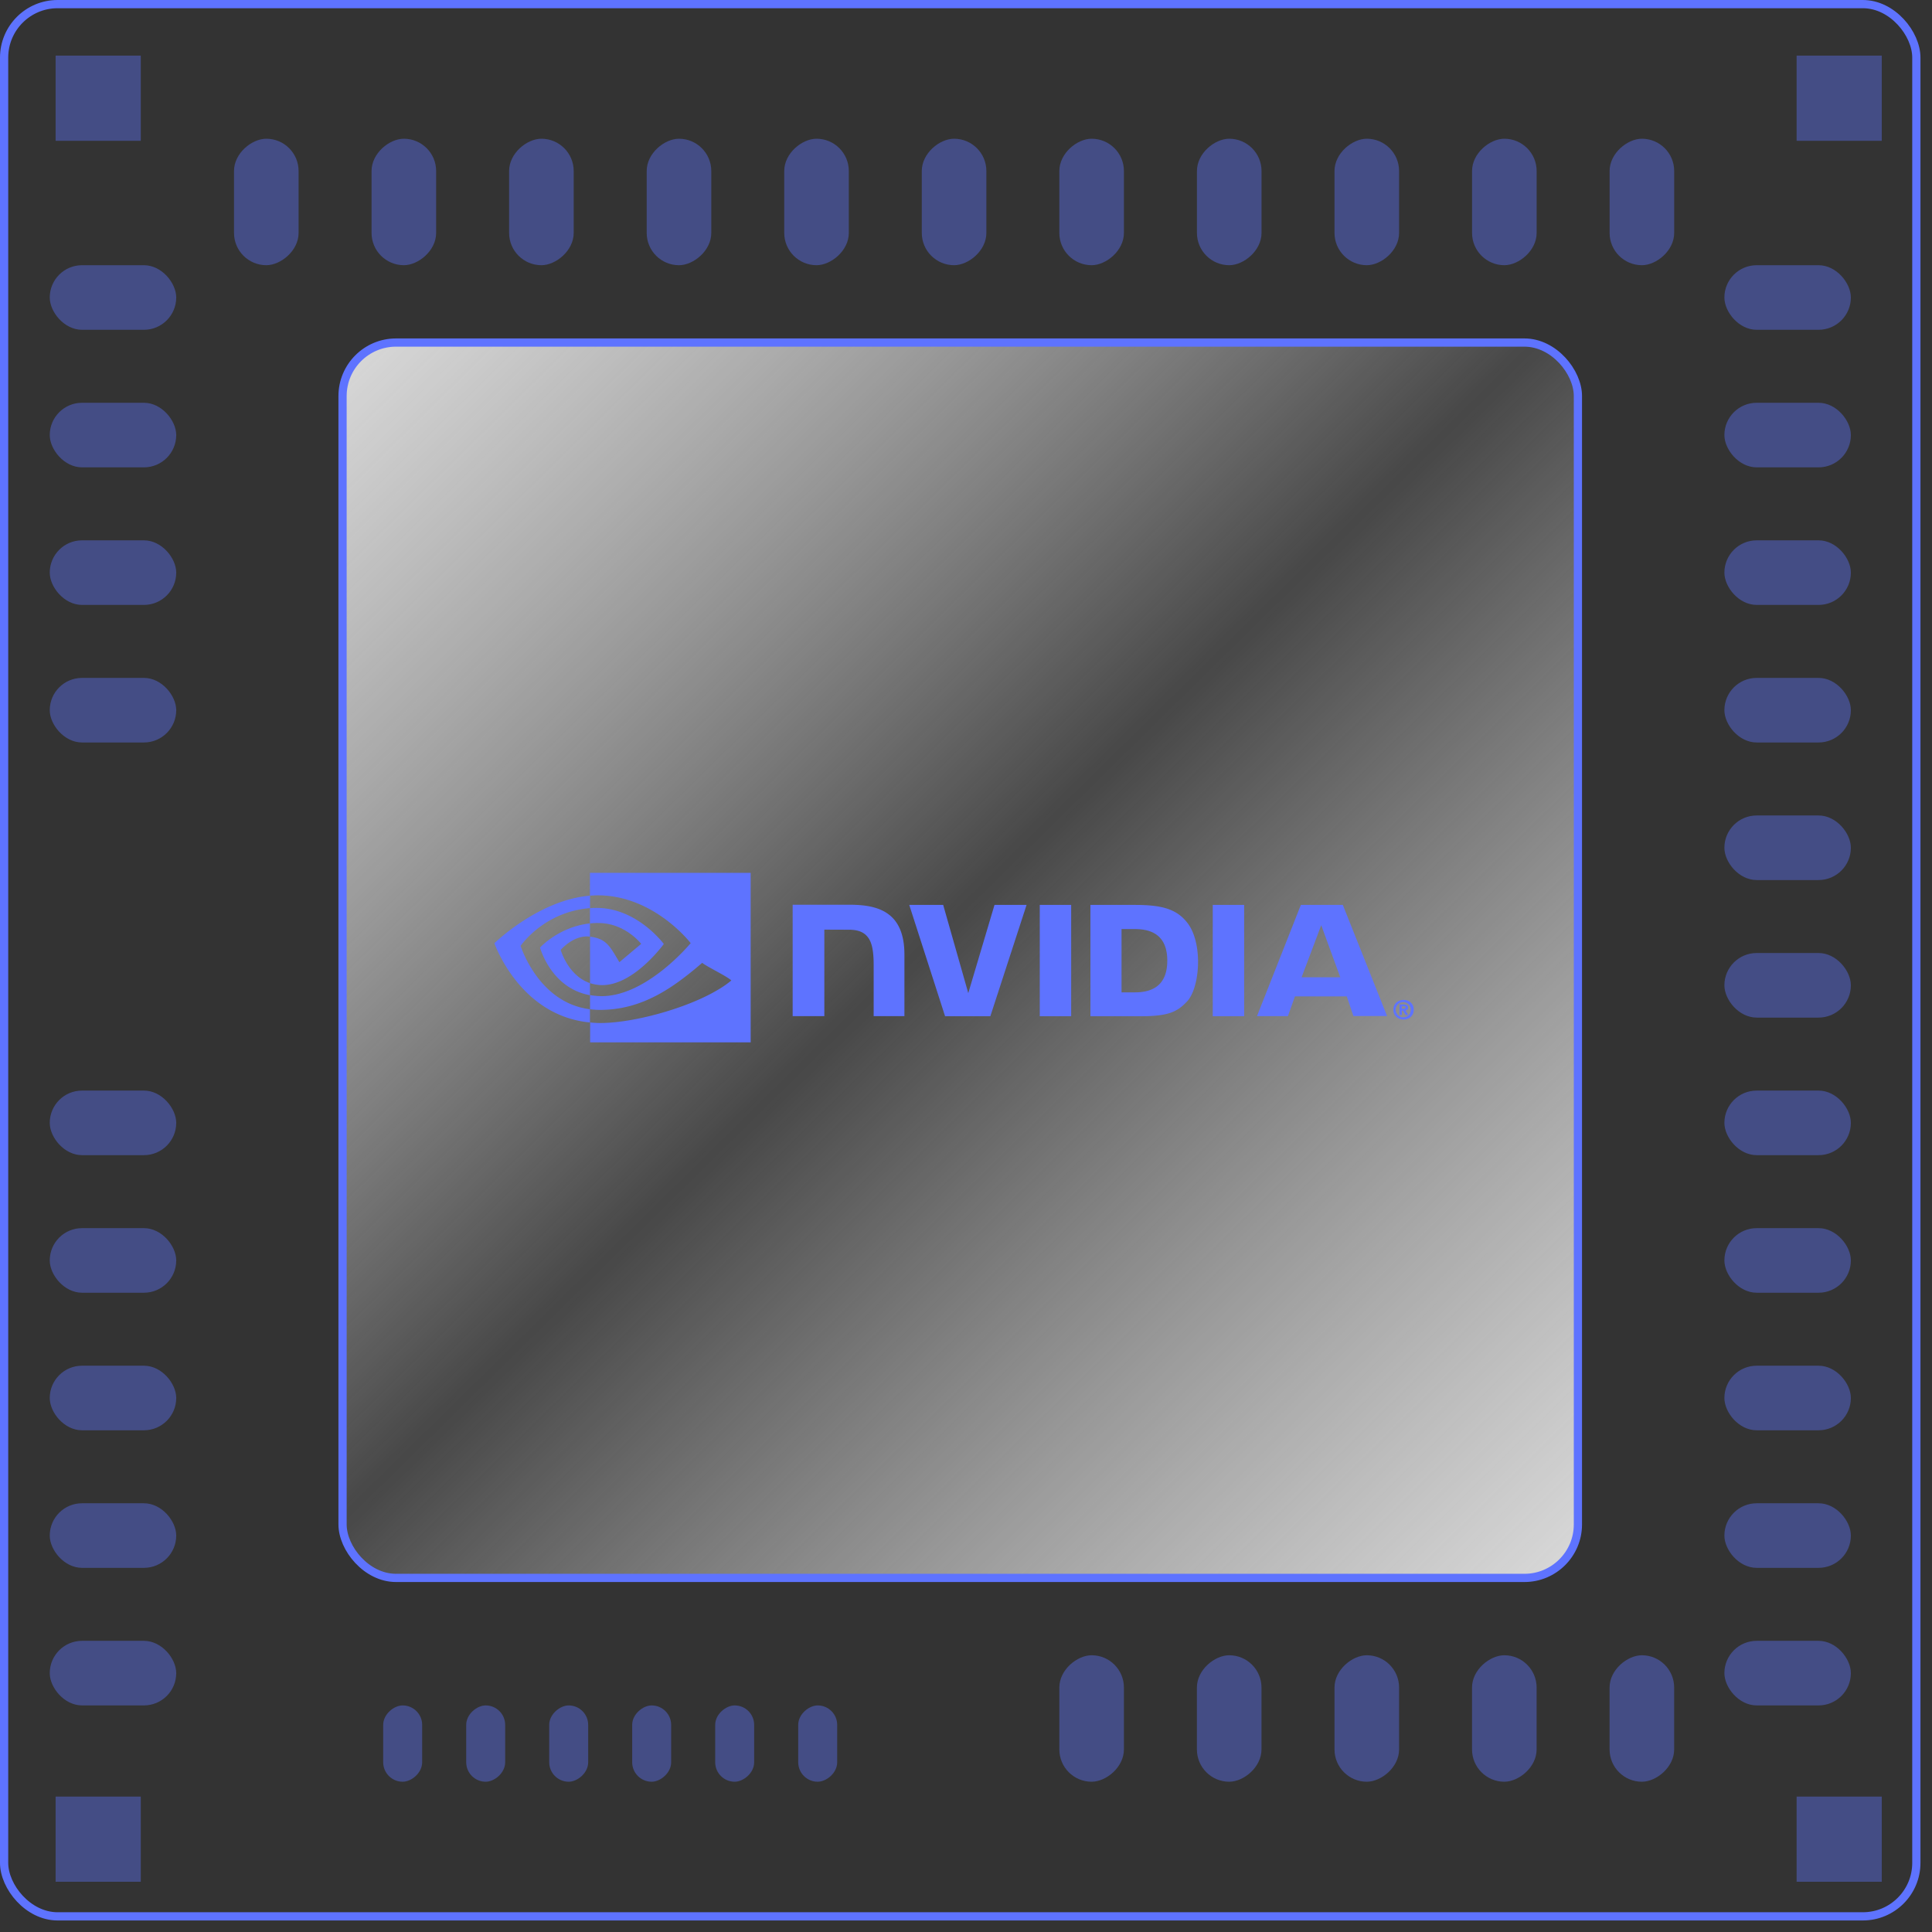 <svg xmlns="http://www.w3.org/2000/svg" width="148" height="148" fill="none"><rect width="100%" height="100%" fill="#333333" stroke="none"/><rect width="146.486" height="146.486" x=".315" y=".315" stroke="#5E73FF" stroke-width=".63" rx="4.098"/><rect width="94.634" height="94.634" x="26.241" y="26.241" fill="url(#a)" stroke="#5E73FF" stroke-width=".63" rx="4.098"/><path fill="#5E73FF" fill-rule="evenodd" d="M45.192 69.568v1.17c-2.384.26-3.822 1.85-3.822 1.85s.831 3.113 3.822 3.648v-.925c-1.683-.57-2.24-2.543-2.24-2.543s.983-1.17 2.233-1.019h.007v-1.011c.217-.022.434-.037.65-.03 2.053 0 3.274 1.597 3.274 1.597l-1.67 1.402-.125-.212c-.651-1.1-.945-1.596-2.121-1.739v3.555c.303.101.621.152.946.152 2.435 0 4.704-3.15 4.704-3.15s-2.103-2.862-5.31-2.76a5.43 5.43 0 0 0-.34.014v-.954c-3.931.318-7.327 3.642-7.327 3.642s1.922 5.563 7.32 6.07v-1.012c-3.96-.492-5.311-4.856-5.311-4.856s1.768-2.612 5.31-2.89zm0 0v-.001h.008-.008zm0-.955v-1.748h12.312v12.984H45.207v-1.525c.26.03.52.044.795.044 2.846 0 7.868-1.453 10.021-3.26-.174-.174-.716-.472-1.232-.756-.424-.234-.83-.457-1-.594-2.27 1.95-4.61 3.605-7.847 3.605-.246 0-.499-.022-.744-.05v-1.084c.296.05.592.08.895.08 3.476 0 6.814-4.061 6.814-4.061s-2.912-3.808-7.37-3.656l-.347.021zm34.459.708v8.526h2.406V69.32h-2.406zm-18.93-.015v8.534h2.427v-6.626l1.893.007c.622 0 1.055.152 1.352.47.382.404.534 1.062.534 2.254v3.895h2.356v-4.711c0-3.367-2.146-3.823-4.242-3.823h-4.32zm22.81.015v8.526h3.902c2.08 0 2.76-.347 3.49-1.12.52-.542.852-1.742.852-3.05 0-1.199-.282-2.268-.78-2.933-.882-1.192-2.168-1.423-4.09-1.423h-3.374zm2.384 1.85h1.034c1.502 0 2.47.671 2.47 2.42 0 1.749-.968 2.428-2.47 2.428h-1.034V71.17zm-9.732-1.85-2.009 6.755-1.922-6.755h-2.6l2.745 8.526h3.468l2.775-8.526h-2.457zm16.72 8.526h2.405V69.32h-2.406v8.526zm6.748-8.526-3.36 8.519h2.37l.535-1.51h3.974l.505 1.502h2.58l-3.389-8.511h-3.215zm1.561 1.553 1.459 3.989h-2.962l1.503-3.989zm6.177 6.403v-.195h.122c.065 0 .159.007.159.086 0 .08-.05.109-.13.109h-.151zm0 .137h.086l.195.34h.21l-.217-.355a.188.188 0 0 0 .202-.18v-.03c0-.187-.13-.245-.346-.245h-.311v.81h.181v-.34zm.91-.065c0-.477-.369-.752-.78-.752-.412 0-.781.275-.781.752s.369.751.781.751c.411 0 .78-.274.78-.751zm-.231 0a.556.556 0 0 1-.528.578h-.021a.58.58 0 1 1 .556-.6c-.007.007-.007.015-.007.022z" clip-rule="evenodd"/><path fill="#5E73FF" d="M4.26 4.261h6.525v6.525H4.26zm0 133.366h6.525v6.525H4.26zM137.629 4.261h6.525v6.525h-6.525zm0 133.366h6.525v6.525h-6.525z" opacity=".4"/><rect width="9.689" height="4.948" x="132.096" y="20.316" fill="#5E73FF" opacity=".4" rx="2.474"/><rect width="9.689" height="4.948" x="132.096" y="30.854" fill="#5E73FF" opacity=".4" rx="2.474"/><rect width="9.689" height="4.948" x="132.096" y="41.392" fill="#5E73FF" opacity=".4" rx="2.474"/><rect width="9.689" height="4.948" x="132.096" y="51.93" fill="#5E73FF" opacity=".4" rx="2.474"/><rect width="9.689" height="4.948" x="132.096" y="62.468" fill="#5E73FF" opacity=".4" rx="2.474"/><rect width="9.689" height="4.948" x="132.096" y="73.005" fill="#5E73FF" opacity=".4" rx="2.474"/><rect width="9.689" height="4.948" x="132.096" y="83.543" fill="#5E73FF" opacity=".4" rx="2.474"/><rect width="9.689" height="4.948" x="132.096" y="94.081" fill="#5E73FF" opacity=".4" rx="2.474"/><rect width="9.689" height="4.948" x="132.096" y="104.619" fill="#5E73FF" opacity=".4" rx="2.474"/><rect width="9.689" height="4.948" x="132.096" y="115.157" fill="#5E73FF" opacity=".4" rx="2.474"/><rect width="9.689" height="4.948" x="132.096" y="125.695" fill="#5E73FF" opacity=".4" rx="2.474"/><rect width="9.689" height="4.948" x="3.811" y="20.316" fill="#5E73FF" opacity=".4" rx="2.474"/><rect width="9.689" height="4.948" x="3.811" y="30.854" fill="#5E73FF" opacity=".4" rx="2.474"/><rect width="9.689" height="4.948" x="3.811" y="41.392" fill="#5E73FF" opacity=".4" rx="2.474"/><rect width="9.689" height="4.948" x="3.811" y="51.93" fill="#5E73FF" opacity=".4" rx="2.474"/><rect width="9.689" height="4.948" x="3.811" y="83.543" fill="#5E73FF" opacity=".4" rx="2.474"/><rect width="9.689" height="4.948" x="3.811" y="94.081" fill="#5E73FF" opacity=".4" rx="2.474"/><rect width="9.689" height="4.948" x="3.811" y="104.619" fill="#5E73FF" opacity=".4" rx="2.474"/><rect width="9.689" height="4.948" x="3.811" y="115.157" fill="#5E73FF" opacity=".4" rx="2.474"/><rect width="9.689" height="4.948" x="3.811" y="125.695" fill="#5E73FF" opacity=".4" rx="2.474"/><rect width="9.689" height="4.948" x="17.926" y="20.316" fill="#5E73FF" opacity=".4" rx="2.474" transform="rotate(-90 17.926 20.316)"/><rect width="9.689" height="4.948" x="28.463" y="20.316" fill="#5E73FF" opacity=".4" rx="2.474" transform="rotate(-90 28.463 20.316)"/><rect width="9.689" height="4.948" x="39" y="20.316" fill="#5E73FF" opacity=".4" rx="2.474" transform="rotate(-90 39 20.316)"/><rect width="9.689" height="4.948" x="49.539" y="20.316" fill="#5E73FF" opacity=".4" rx="2.474" transform="rotate(-90 49.54 20.316)"/><rect width="9.689" height="4.948" x="60.076" y="20.316" fill="#5E73FF" opacity=".4" rx="2.474" transform="rotate(-90 60.076 20.316)"/><rect width="9.689" height="4.948" x="70.613" y="20.316" fill="#5E73FF" opacity=".4" rx="2.474" transform="rotate(-90 70.613 20.316)"/><rect width="9.689" height="4.948" x="81.15" y="20.316" fill="#5E73FF" opacity=".4" rx="2.474" transform="rotate(-90 81.15 20.316)"/><rect width="9.689" height="4.948" x="91.691" y="20.316" fill="#5E73FF" opacity=".4" rx="2.474" transform="rotate(-90 91.691 20.316)"/><rect width="9.689" height="4.948" x="102.229" y="20.316" fill="#5E73FF" opacity=".4" rx="2.474" transform="rotate(-90 102.229 20.316)"/><rect width="9.689" height="4.948" x="112.766" y="20.316" fill="#5E73FF" opacity=".4" rx="2.474" transform="rotate(-90 112.766 20.316)"/><rect width="9.689" height="4.948" x="123.303" y="20.316" fill="#5E73FF" opacity=".4" rx="2.474" transform="rotate(-90 123.303 20.316)"/><rect width="5.846" height="2.986" x="29.354" y="136.489" fill="#5E73FF" opacity=".4" rx="1.493" transform="rotate(-90 29.354 136.489)"/><rect width="5.846" height="2.986" x="35.713" y="136.489" fill="#5E73FF" opacity=".4" rx="1.493" transform="rotate(-90 35.713 136.489)"/><rect width="5.846" height="2.986" x="42.072" y="136.489" fill="#5E73FF" opacity=".4" rx="1.493" transform="rotate(-90 42.072 136.489)"/><rect width="5.846" height="2.986" x="48.428" y="136.489" fill="#5E73FF" opacity=".4" rx="1.493" transform="rotate(-90 48.428 136.489)"/><rect width="5.846" height="2.986" x="54.787" y="136.489" fill="#5E73FF" opacity=".4" rx="1.493" transform="rotate(-90 54.787 136.489)"/><rect width="5.846" height="2.986" x="61.147" y="136.489" fill="#5E73FF" opacity=".4" rx="1.493" transform="rotate(-90 61.147 136.489)"/><rect width="9.689" height="4.948" x="81.15" y="136.489" fill="#5E73FF" opacity=".4" rx="2.474" transform="rotate(-90 81.15 136.489)"/><rect width="9.689" height="4.948" x="91.688" y="136.489" fill="#5E73FF" opacity=".4" rx="2.474" transform="rotate(-90 91.688 136.489)"/><rect width="9.689" height="4.948" x="102.229" y="136.489" fill="#5E73FF" opacity=".4" rx="2.474" transform="rotate(-90 102.229 136.489)"/><rect width="9.689" height="4.948" x="112.764" y="136.489" fill="#5E73FF" opacity=".4" rx="2.474" transform="rotate(-90 112.764 136.489)"/><rect width="9.689" height="4.948" x="123.301" y="136.489" fill="#5E73FF" opacity=".4" rx="2.474" transform="rotate(-90 123.301 136.489)"/><defs><linearGradient id="a" x1="121.19" x2="28.419" y1="119.331" y2="25.099" gradientUnits="userSpaceOnUse"><stop stop-color="#D8D8D8"/><stop offset=".52" stop-color="#fff" stop-opacity=".1"/><stop offset="1" stop-color="#D8D8D8"/></linearGradient></defs></svg>